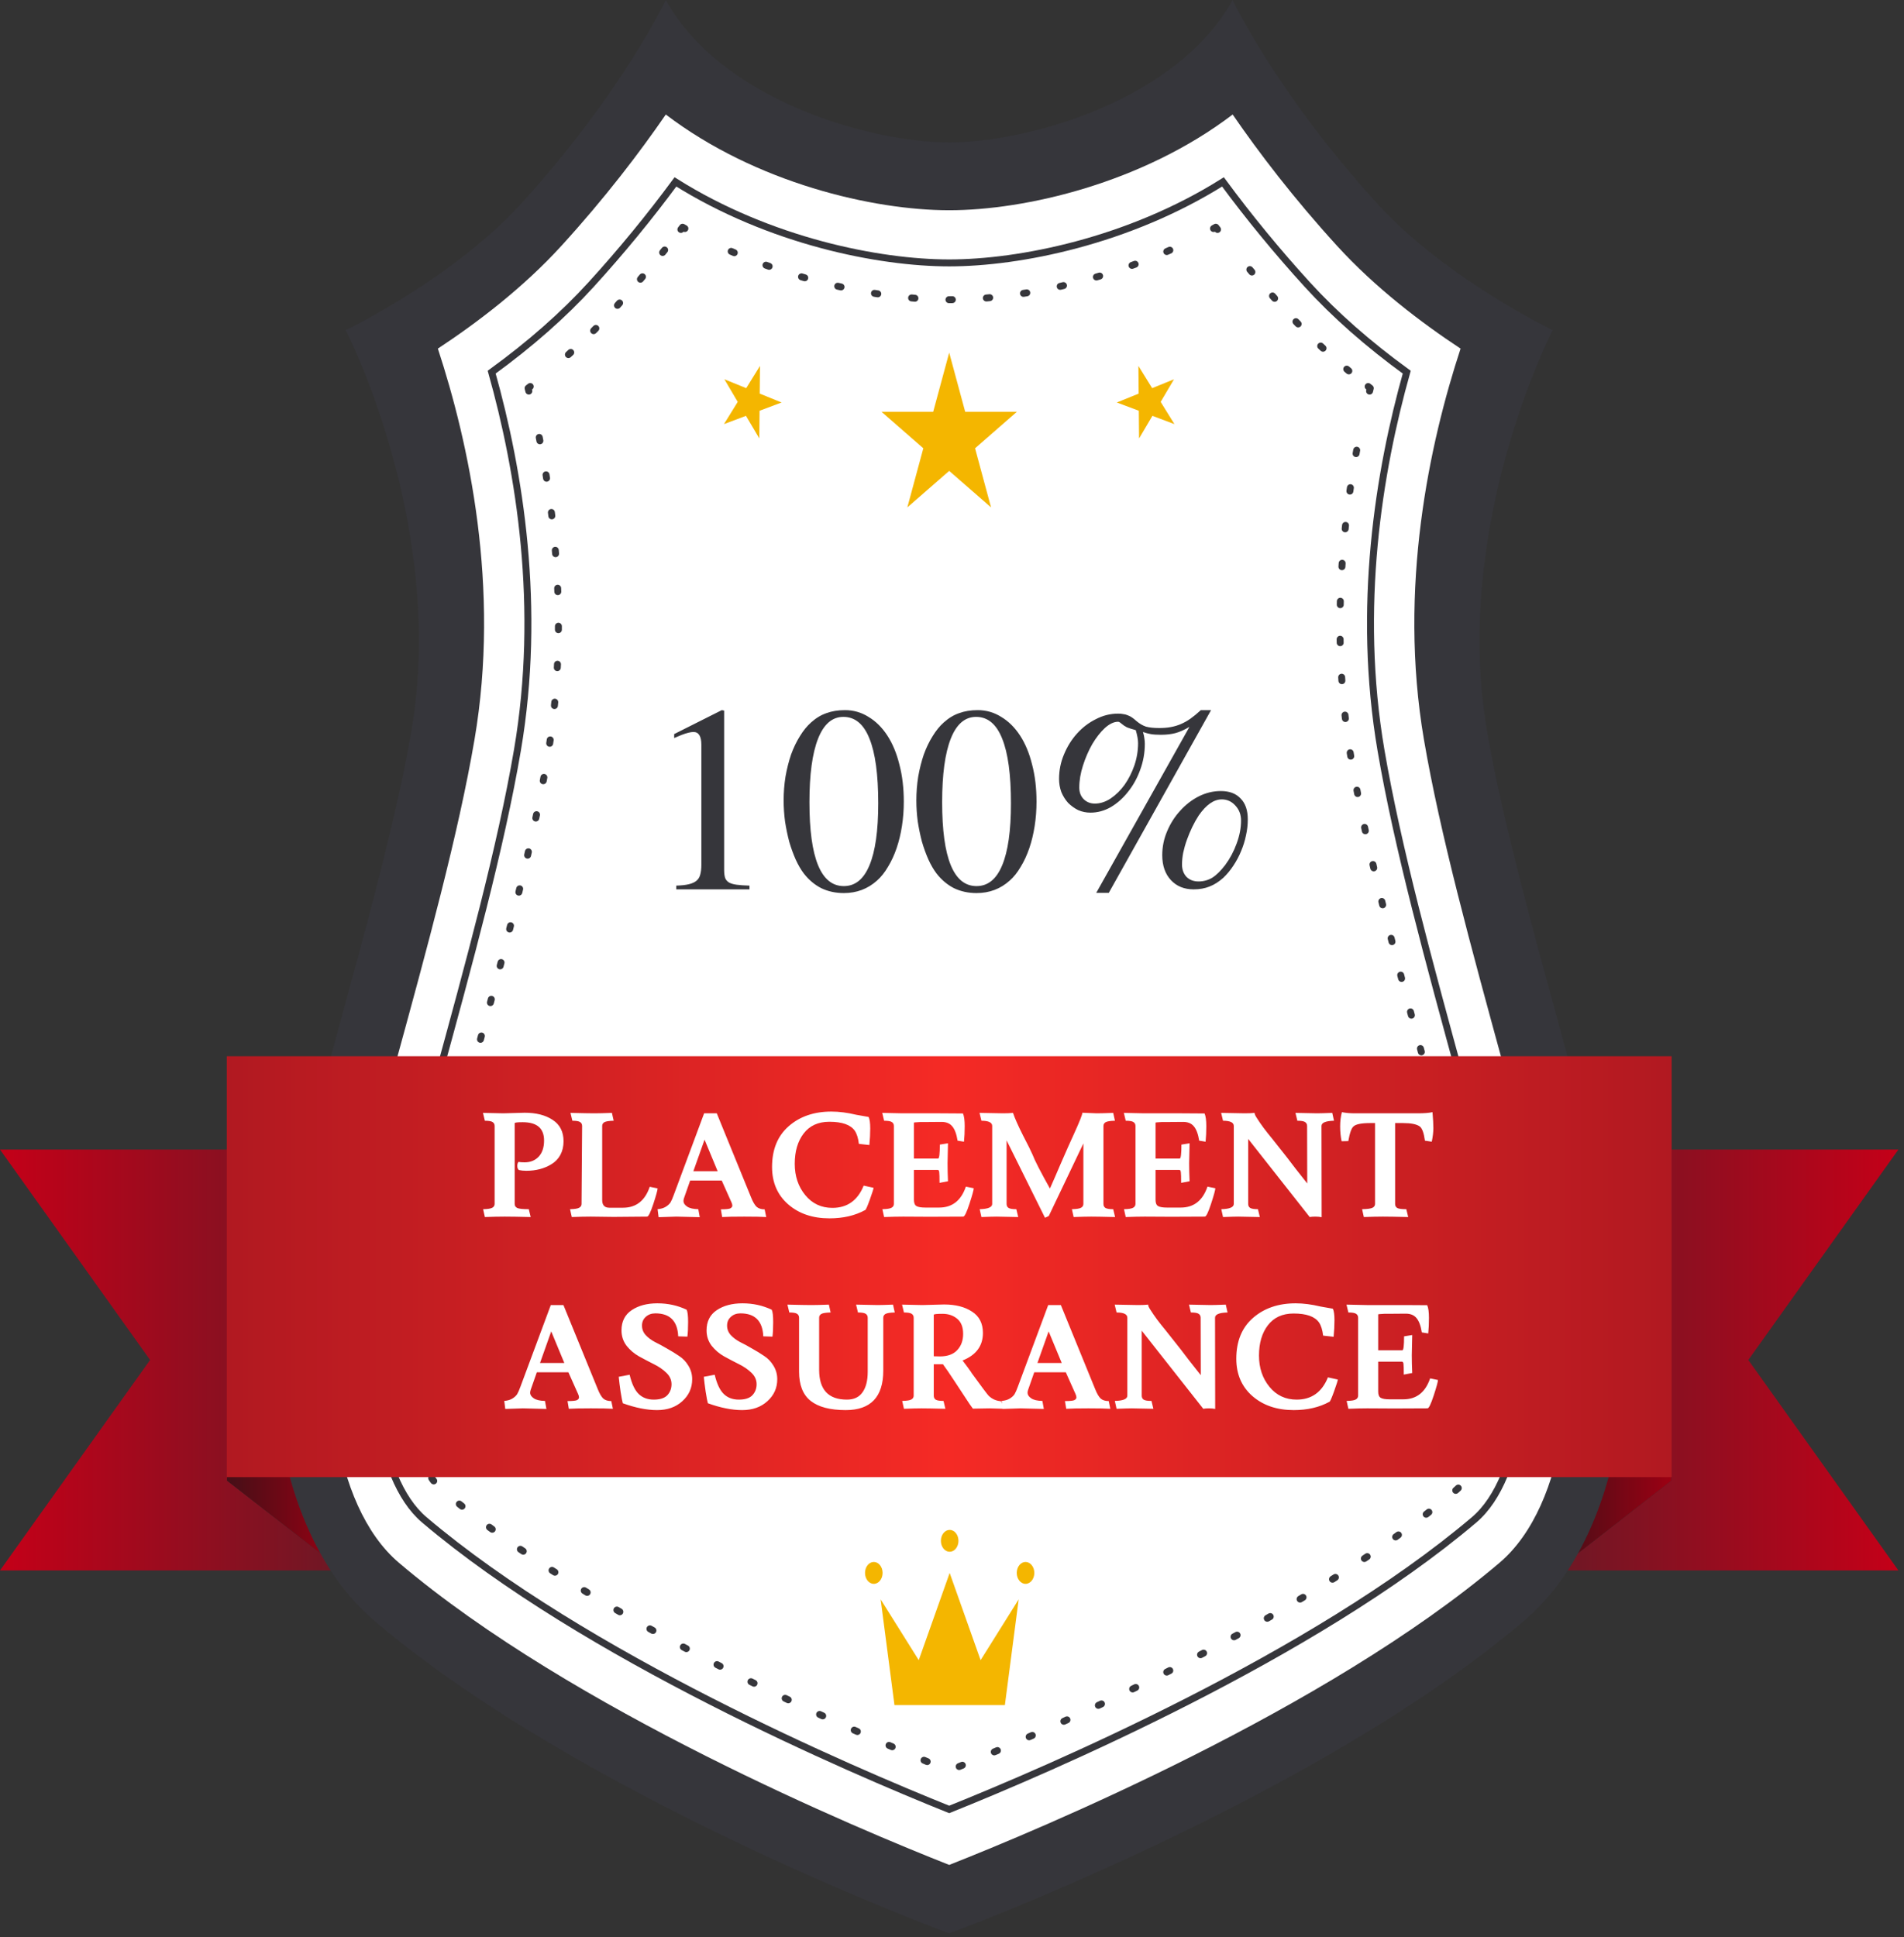 <svg width="288" height="293" viewBox="0 0 288 293" fill="none" xmlns="http://www.w3.org/2000/svg">
<rect x="0" y="0" width="288" height="293" fill="#333333" stroke="none"/>
<path d="M34.338 173.859H-0L22.702 205.684L-0 237.513H51.803L34.338 223.932V173.859Z" fill="url(#paint0_linear_855_773)"/>
<path d="M51.803 237.513V183.527H34.338V223.932L51.803 237.513Z" fill="url(#paint1_linear_855_773)"/>
<path d="M252.815 173.859H287.152L264.451 205.684L287.152 237.513H235.353L252.815 223.932V173.859Z" fill="url(#paint2_linear_855_773)"/>
<path d="M235.353 237.513V183.527H252.815V223.932L235.353 237.513Z" fill="url(#paint3_linear_855_773)"/>
<path d="M243.479 183.758C236.57 156.438 228.239 129.953 224.914 110.473C219.611 79.407 234.861 49.933 234.861 49.933C234.861 49.933 218.674 42.154 208.341 30.815C193.091 14.088 186.447 0 186.447 0C177.976 15.28 155.342 21.543 143.578 21.543C131.814 21.543 109.181 15.28 100.708 0C100.708 0 94.066 14.088 78.816 30.815C68.48 42.154 52.296 49.933 52.296 49.933C52.296 49.933 67.544 79.407 62.24 110.473C58.915 129.953 50.588 156.438 43.677 183.758C38.435 204.476 41.352 232.166 56.704 245.198C88.469 272.171 143.578 292.406 143.578 292.406C143.578 292.406 198.688 272.171 230.453 245.198C245.804 232.166 248.721 204.476 243.479 183.758Z" fill="#36363B"/>
<path d="M143.578 282.052C130.127 276.751 86.55 258.61 60.349 236.363C50.025 227.597 47.972 206.084 51.952 190.35C54.434 180.543 57.106 170.781 59.694 161.339C64.651 143.239 69.334 126.145 71.774 111.854C75.696 88.885 70.924 67.026 66.232 52.724C72.198 48.792 79.153 43.506 84.935 37.163C91.508 29.953 96.73 23.102 100.708 17.319C114.366 27.708 132.106 31.799 143.581 31.799C155.055 31.799 172.794 27.708 186.453 17.319C190.43 23.102 195.653 29.953 202.225 37.163C208.007 43.506 214.962 48.792 220.927 52.724C216.234 67.026 211.462 88.884 215.384 111.852C217.825 126.14 222.506 143.231 227.46 161.328C230.05 170.771 232.722 180.538 235.205 190.348C239.184 206.084 237.135 227.596 226.809 236.362C200.603 258.608 157.028 276.751 143.578 282.052Z" fill="white"/>
<path d="M143.577 273.661C128.807 267.735 88.466 250.481 64.176 229.857C56.646 223.464 55.057 205.466 58.294 192.666C60.767 182.896 63.422 173.201 65.99 163.827C71.011 145.497 75.751 128.192 78.267 113.453C81.955 91.86 78.604 71.334 74.372 56.283C80.204 52.046 85.245 47.607 89.404 43.045C93.938 38.069 98.215 32.866 102.166 27.512C116.443 36.48 132.963 39.763 143.577 39.763C154.192 39.763 170.712 36.48 184.987 27.512C188.94 32.868 193.218 38.075 197.752 43.047C201.91 47.609 206.951 52.048 212.783 56.285C208.551 71.336 205.2 91.863 208.887 113.455C211.403 128.191 216.143 145.49 221.159 163.806C223.736 173.219 226.4 182.937 228.858 192.662C232.1 205.466 230.507 223.464 222.982 229.855C198.687 250.483 158.348 267.735 143.577 273.661Z" stroke="#36363B" stroke-width="1.05" stroke-miterlimit="10"/>
<path d="M79.991 59.15C79.955 59.002 79.918 58.856 79.881 58.709C79.99 58.626 80.097 58.542 80.204 58.457" stroke="#36363B" stroke-width="1.05" stroke-linecap="round" stroke-linejoin="round"/>
<path d="M85.978 53.629C88.346 51.504 90.534 49.342 92.529 47.156C95.304 44.111 97.995 40.97 100.573 37.766" stroke="#36363B" stroke-width="1.05" stroke-linecap="round" stroke-linejoin="round" stroke-dasharray="0.48 4.78"/>
<path d="M102.991 34.7C103.078 34.589 103.165 34.478 103.25 34.365C103.366 34.43 103.484 34.495 103.6 34.561" stroke="#36363B" stroke-width="1.05" stroke-linecap="round" stroke-linejoin="round"/>
<path d="M110.601 38.019C122.708 43.311 134.976 45.328 143.577 45.328C153.018 45.328 166.877 42.898 180.089 36.375" stroke="#36363B" stroke-width="1.05" stroke-linecap="round" stroke-linejoin="round" stroke-dasharray="0.51 5.15"/>
<path d="M183.554 34.561C183.672 34.495 183.788 34.43 183.904 34.365C183.991 34.476 184.077 34.589 184.163 34.7" stroke="#36363B" stroke-width="1.05" stroke-linecap="round" stroke-linejoin="round"/>
<path d="M189.052 40.774C190.867 42.94 192.728 45.072 194.629 47.156C197.401 50.196 200.545 53.188 204.024 56.095" stroke="#36363B" stroke-width="1.05" stroke-linecap="round" stroke-linejoin="round" stroke-dasharray="0.48 4.78"/>
<path d="M206.95 58.459C207.057 58.542 207.166 58.627 207.273 58.711C207.237 58.858 207.2 59.004 207.163 59.152" stroke="#36363B" stroke-width="1.05" stroke-linecap="round" stroke-linejoin="round"/>
<path d="M205.214 68.091C202.738 81.269 201.446 97.566 204.349 114.574C206.921 129.631 211.699 147.077 216.759 165.547L216.847 165.87C219.386 175.142 222.012 184.729 224.426 194.281C227.428 206.142 225.465 220.933 220.308 225.313C197.446 244.726 160.089 261.095 143.578 267.792C127.068 261.095 89.713 244.726 66.849 225.315C61.692 220.936 59.727 206.147 62.727 194.287C65.195 184.535 67.836 174.894 70.391 165.57C75.453 147.091 80.232 129.639 82.806 114.576C86.049 95.585 84.059 77.478 81.032 63.609" stroke="#36363B" stroke-width="1.05" stroke-linecap="round" stroke-linejoin="round" stroke-dasharray="0.52 5.23"/>
<path d="M143.576 53.334L145.994 62.275H153.818L147.489 67.799L149.906 76.738L143.576 71.218L137.245 76.738L139.661 67.799L133.333 62.275H141.157L143.576 53.334Z" fill="#F4B600"/>
<path d="M172.196 55.341L174.277 58.703L177.58 57.362L175.564 60.782L177.643 64.143L174.315 62.894L172.298 66.308L172.258 62.122L168.931 60.872L172.235 59.531L172.196 55.341Z" fill="#F4B600"/>
<path d="M114.956 55.341L112.874 58.703L109.571 57.362L111.587 60.782L109.508 64.143L112.836 62.894L114.856 66.308L114.893 62.122L118.221 60.872L114.915 59.531L114.956 55.341Z" fill="#F4B600"/>
<path d="M109.534 107.472V131.554C109.534 132.046 109.581 132.444 109.674 132.749C109.768 133.03 109.956 133.265 110.237 133.452C110.518 133.616 110.905 133.733 111.397 133.804C111.913 133.874 112.569 133.921 113.366 133.944V134.507H102.292V133.944C103.065 133.921 103.698 133.851 104.19 133.733C104.682 133.616 105.069 133.44 105.35 133.206C105.631 132.972 105.819 132.667 105.913 132.292C106.03 131.894 106.088 131.39 106.088 130.78V112.64C106.088 111.351 105.69 110.706 104.893 110.706C104.471 110.706 103.862 110.858 103.065 111.163L101.975 111.62V111.022L109.182 107.401L109.534 107.472ZM127.815 107.401C129.104 107.401 130.288 107.741 131.366 108.421C132.467 109.077 133.417 110.015 134.213 111.233C135.01 112.452 135.62 113.917 136.042 115.628C136.487 117.315 136.709 119.19 136.709 121.253C136.709 122.519 136.616 123.749 136.428 124.944C136.241 126.14 135.971 127.253 135.62 128.284C135.268 129.315 134.834 130.253 134.319 131.097C133.827 131.94 133.276 132.632 132.667 133.171C131.26 134.437 129.584 135.069 127.639 135.069C126.397 135.069 125.26 134.823 124.229 134.331C123.221 133.815 122.342 133.077 121.592 132.116C121.147 131.53 120.737 130.827 120.362 130.007C119.987 129.163 119.659 128.261 119.377 127.3C119.12 126.315 118.909 125.296 118.745 124.241C118.604 123.163 118.534 122.097 118.534 121.042C118.534 119.823 118.627 118.628 118.815 117.456C119.026 116.261 119.307 115.147 119.659 114.116C120.034 113.085 120.479 112.159 120.995 111.339C121.51 110.495 122.073 109.804 122.682 109.265C123.409 108.608 124.182 108.14 125.002 107.858C125.823 107.554 126.76 107.401 127.815 107.401ZM127.569 108.421C125.881 108.421 124.604 109.522 123.737 111.726C122.87 113.929 122.436 117.128 122.436 121.323C122.436 129.784 124.17 134.015 127.639 134.015C129.35 134.015 130.639 132.972 131.506 130.886C132.397 128.776 132.842 125.647 132.842 121.499C132.842 117.14 132.397 113.87 131.506 111.69C130.639 109.511 129.327 108.421 127.569 108.421ZM147.889 107.401C149.178 107.401 150.362 107.741 151.44 108.421C152.542 109.077 153.491 110.015 154.288 111.233C155.084 112.452 155.694 113.917 156.116 115.628C156.561 117.315 156.784 119.19 156.784 121.253C156.784 122.519 156.69 123.749 156.502 124.944C156.315 126.14 156.045 127.253 155.694 128.284C155.342 129.315 154.909 130.253 154.393 131.097C153.901 131.94 153.35 132.632 152.741 133.171C151.334 134.437 149.659 135.069 147.713 135.069C146.471 135.069 145.334 134.823 144.303 134.331C143.295 133.815 142.417 133.077 141.667 132.116C141.221 131.53 140.811 130.827 140.436 130.007C140.061 129.163 139.733 128.261 139.452 127.3C139.194 126.315 138.983 125.296 138.819 124.241C138.678 123.163 138.608 122.097 138.608 121.042C138.608 119.823 138.702 118.628 138.889 117.456C139.1 116.261 139.381 115.147 139.733 114.116C140.108 113.085 140.553 112.159 141.069 111.339C141.584 110.495 142.147 109.804 142.756 109.265C143.483 108.608 144.256 108.14 145.077 107.858C145.897 107.554 146.834 107.401 147.889 107.401ZM147.643 108.421C145.956 108.421 144.678 109.522 143.811 111.726C142.944 113.929 142.51 117.128 142.51 121.323C142.51 129.784 144.245 134.015 147.713 134.015C149.424 134.015 150.713 132.972 151.581 130.886C152.471 128.776 152.917 125.647 152.917 121.499C152.917 117.14 152.471 113.87 151.581 111.69C150.713 109.511 149.401 108.421 147.643 108.421ZM184.663 119.636C185.952 119.636 186.948 120.011 187.651 120.761C188.377 121.487 188.741 122.542 188.741 123.925C188.741 124.745 188.647 125.565 188.459 126.386C188.295 127.183 188.049 127.968 187.721 128.741C187.417 129.491 187.03 130.218 186.561 130.921C186.116 131.601 185.612 132.21 185.049 132.749C184.37 133.358 183.667 133.804 182.94 134.085C182.237 134.366 181.44 134.507 180.549 134.507C179.12 134.507 177.971 134.038 177.104 133.101C176.237 132.163 175.803 130.909 175.803 129.339C175.803 128.073 176.049 126.866 176.542 125.718C177.034 124.546 177.69 123.515 178.51 122.624C179.331 121.71 180.268 120.983 181.323 120.444C182.401 119.905 183.514 119.636 184.663 119.636ZM184.803 120.901C183.608 120.901 182.448 121.71 181.323 123.327C180.971 123.866 180.643 124.452 180.338 125.085C180.034 125.718 179.764 126.362 179.53 127.019C179.295 127.675 179.108 128.331 178.967 128.987C178.85 129.62 178.792 130.206 178.792 130.745C178.792 131.495 179.014 132.116 179.459 132.608C179.928 133.077 180.538 133.312 181.288 133.312C182.038 133.312 182.729 133.124 183.362 132.749C183.995 132.351 184.651 131.706 185.331 130.815C186.057 129.831 186.631 128.753 187.053 127.581C187.499 126.386 187.721 125.226 187.721 124.101C187.721 123.21 187.44 122.46 186.877 121.851C186.315 121.218 185.624 120.901 184.803 120.901ZM167.717 135.034H165.819L179.917 109.933C179.12 110.401 178.405 110.718 177.772 110.882C177.139 111.046 176.413 111.128 175.592 111.128C174.959 111.128 174.444 111.093 174.045 111.022C173.67 110.952 173.284 110.847 172.885 110.706C173.002 111.081 173.073 111.397 173.096 111.655C173.143 111.913 173.167 112.194 173.167 112.499C173.167 113.858 172.932 115.171 172.463 116.437C172.018 117.679 171.409 118.78 170.635 119.741C169.885 120.702 169.018 121.476 168.034 122.062C167.049 122.624 166.018 122.905 164.94 122.905C164.284 122.905 163.663 122.776 163.077 122.519C162.514 122.237 162.01 121.874 161.565 121.429C161.143 120.96 160.803 120.421 160.545 119.812C160.311 119.179 160.194 118.511 160.194 117.808C160.194 116.519 160.44 115.288 160.932 114.116C161.424 112.921 162.081 111.866 162.901 110.952C163.721 110.038 164.67 109.312 165.749 108.772C166.827 108.21 167.952 107.929 169.124 107.929C169.428 107.929 169.686 107.952 169.897 107.999C170.131 108.022 170.354 108.081 170.565 108.175C170.776 108.245 170.987 108.351 171.198 108.491C171.409 108.632 171.643 108.819 171.901 109.054C172.37 109.452 172.85 109.733 173.342 109.897C173.858 110.038 174.526 110.108 175.346 110.108C175.979 110.108 176.553 110.062 177.069 109.968C177.608 109.874 178.124 109.722 178.616 109.511C179.108 109.3 179.588 109.03 180.057 108.702C180.549 108.351 181.077 107.917 181.639 107.401H183.186L167.717 135.034ZM171.795 110.425C171.186 110.261 170.741 110.12 170.459 110.003C170.178 109.862 169.885 109.663 169.581 109.405C169.393 109.241 169.241 109.159 169.124 109.159C168.491 109.159 167.823 109.476 167.12 110.108C166.44 110.741 165.807 111.55 165.221 112.534C164.659 113.519 164.19 114.597 163.815 115.769C163.44 116.94 163.252 118.054 163.252 119.108C163.252 119.835 163.475 120.421 163.92 120.866C164.366 121.312 164.928 121.534 165.608 121.534C166.428 121.534 167.225 121.276 167.999 120.761C168.795 120.222 169.499 119.53 170.108 118.687C170.717 117.819 171.209 116.847 171.584 115.769C171.959 114.667 172.147 113.542 172.147 112.394C172.147 111.878 172.03 111.222 171.795 110.425Z" fill="#36363B"/>
<path d="M252.851 159.743H34.303V223.404H252.851V159.743Z" fill="url(#paint4_linear_855_773)"/>
<path d="M79.37 168.292C81.1 168.292 82.508 168.651 83.594 169.37C84.694 170.089 85.243 171.167 85.243 172.604C85.243 173.381 85.082 174.071 84.76 174.672C84.437 175.259 83.997 175.721 83.439 176.058C82.354 176.733 81.078 177.07 79.612 177.07C79.201 177.07 78.827 177.033 78.49 176.96C78.328 176.828 78.248 176.623 78.248 176.344C78.248 176.065 78.306 175.86 78.424 175.728C78.658 175.772 78.966 175.794 79.347 175.794C80.228 175.794 80.939 175.508 81.481 174.936C82.024 174.349 82.296 173.535 82.296 172.494C82.296 170.646 81.218 169.722 79.061 169.722C78.255 169.722 77.852 169.773 77.852 169.876V182.086C77.852 182.365 77.984 182.57 78.248 182.702C78.526 182.819 79.106 182.878 79.986 182.878L80.272 184.066C78.511 184.022 77.199 184 76.334 184C75.468 184 74.471 184.022 73.341 184.066L73.078 182.878C73.781 182.863 74.243 182.79 74.463 182.658C74.698 182.526 74.816 182.335 74.816 182.086V170.294C74.816 170.03 74.713 169.832 74.507 169.7C74.317 169.568 73.928 169.502 73.341 169.502L73.055 168.314C74.992 168.358 76.018 168.38 76.135 168.38C77.998 168.321 79.076 168.292 79.37 168.292ZM92.803 184.044L89.349 184C88.557 184 87.604 184.022 86.489 184.066L86.225 182.878C86.929 182.863 87.391 182.79 87.611 182.658C87.846 182.526 87.963 182.335 87.963 182.086L88.051 170.294C88.051 170.03 87.949 169.832 87.743 169.7C87.553 169.568 87.164 169.502 86.577 169.502L86.291 168.314C88.051 168.358 89.254 168.38 89.899 168.38C90.559 168.38 91.447 168.358 92.561 168.314L92.825 169.502C92.121 169.517 91.652 169.59 91.417 169.722C91.197 169.854 91.087 170.045 91.087 170.294V181.492C91.087 182.269 91.447 182.658 92.165 182.658H94.233C96.213 182.658 97.563 181.602 98.281 179.49L99.469 179.732C99.469 179.981 99.257 180.759 98.831 182.064C98.406 183.355 98.091 184 97.885 184L92.803 184.044ZM102.304 184L99.62 184.088L99.466 182.878C99.979 182.834 100.397 182.709 100.72 182.504C101.042 182.299 101.277 182.079 101.424 181.844C101.57 181.595 101.732 181.228 101.908 180.744L106.506 168.38H108.42L113.612 181.096C113.876 181.756 114.147 182.225 114.426 182.504C114.719 182.768 115.13 182.9 115.658 182.9L115.9 184.066C115.225 184.022 114.118 184 112.578 184C111.038 184 109.923 184.022 109.234 184.066L109.036 182.9C109.813 182.9 110.297 182.849 110.488 182.746C110.678 182.629 110.774 182.497 110.774 182.35C110.774 182.203 110.73 182.035 110.642 181.844L109.168 178.544H104.394L103.47 181.184C103.411 181.345 103.382 181.499 103.382 181.646C103.382 181.954 103.565 182.233 103.932 182.482C104.298 182.731 104.863 182.863 105.626 182.878L105.846 184.088L102.304 184ZM106.572 172.362L104.878 177.136H108.552L106.572 172.362ZM125.449 169.656C123.763 169.656 122.465 170.25 121.555 171.438C120.661 172.611 120.213 174.137 120.213 176.014C120.213 177.877 120.741 179.453 121.797 180.744C122.853 182.035 124.225 182.68 125.911 182.68C128.155 182.68 129.732 181.558 130.641 179.314L132.137 179.644C132.137 179.776 131.947 180.377 131.565 181.448C131.184 182.504 130.949 183.025 130.861 183.01C129.336 183.846 127.539 184.264 125.471 184.264C122.919 184.264 120.829 183.553 119.201 182.13C117.588 180.707 116.781 178.83 116.781 176.498C116.781 173.858 117.617 171.805 119.289 170.338C120.976 168.857 123.132 168.116 125.757 168.116C126.916 168.116 128.17 168.277 129.519 168.6C130.209 168.732 130.832 168.842 131.389 168.93C131.551 169.267 131.631 169.847 131.631 170.668C131.631 171.489 131.587 172.325 131.499 173.176L129.915 173C129.813 172.135 129.607 171.475 129.299 171.02C128.669 170.111 127.385 169.656 125.449 169.656ZM142.424 169.678L139.674 169.7H139.146C138.545 169.729 138.244 169.759 138.244 169.788V175.222H141.896C142.072 175.222 142.16 174.518 142.16 173.11L143.392 172.912L143.326 175.948C143.326 176.784 143.348 177.686 143.392 178.654L142.116 178.896C142.116 178.06 142.101 177.525 142.072 177.29C142.043 177.055 141.969 176.938 141.852 176.938H138.244V181.47C138.244 181.954 138.376 182.269 138.64 182.416C138.904 182.563 139.351 182.636 139.982 182.636H142.05C144.03 182.636 145.379 181.58 146.098 179.468L147.286 179.71C147.286 179.959 147.073 180.737 146.648 182.042C146.223 183.347 145.907 184 145.702 184L140.62 184.022C140.62 184.022 139.278 184.015 136.594 184C135.817 184 134.863 184.022 133.734 184.066L133.47 182.878C134.174 182.863 134.636 182.79 134.856 182.658C135.091 182.526 135.208 182.335 135.208 182.086V170.294C135.208 170.03 135.105 169.832 134.9 169.7C134.709 169.568 134.321 169.502 133.734 169.502L133.448 168.314C135.208 168.358 136.235 168.38 136.528 168.38H142.226L145.658 168.402C145.834 168.798 145.922 169.436 145.922 170.316C145.922 171.196 145.885 171.981 145.812 172.67L144.844 172.516C144.683 171.504 144.411 170.778 144.03 170.338C143.663 169.898 143.128 169.678 142.424 169.678ZM163.719 168.292L165.897 168.38C166.44 168.38 167.268 168.358 168.383 168.314L168.647 169.502C167.943 169.517 167.474 169.59 167.239 169.722C167.019 169.854 166.909 170.045 166.909 170.294V182.086C166.909 182.35 167.004 182.548 167.195 182.68C167.4 182.812 167.796 182.878 168.383 182.878L168.669 184.066C166.909 184.022 165.706 184 165.061 184C164.416 184 163.528 184.022 162.399 184.066L162.135 182.878C162.839 182.863 163.301 182.79 163.521 182.658C163.756 182.526 163.873 182.335 163.873 182.086V172.934C163.448 173.829 162.626 175.552 161.409 178.104C160.192 180.641 159.268 182.577 158.637 183.912L158.065 184.176L152.257 172.472V182.086C152.257 182.35 152.352 182.548 152.543 182.68C152.748 182.812 153.144 182.878 153.731 182.878L154.017 184.066C152.257 184.022 151.172 184 150.761 184C150.35 184 149.58 184.022 148.451 184.066L148.187 182.878C149.448 182.849 150.079 182.585 150.079 182.086V170.294C150.079 169.766 149.536 169.502 148.451 169.502L148.165 168.314C149.925 168.358 151.113 168.38 151.729 168.38C152.345 168.38 152.844 168.358 153.225 168.314C153.504 169.135 154.01 170.272 154.743 171.724C155.491 173.161 155.968 174.122 156.173 174.606C156.51 175.501 157.39 177.217 158.813 179.754C159.4 178.434 159.913 177.253 160.353 176.212C160.808 175.156 161.196 174.269 161.519 173.55C161.856 172.831 162.172 172.135 162.465 171.46C163.301 169.627 163.719 168.571 163.719 168.292ZM178.969 169.678L176.219 169.7H175.691C175.09 169.729 174.789 169.759 174.789 169.788V175.222H178.441C178.617 175.222 178.705 174.518 178.705 173.11L179.937 172.912L179.871 175.948C179.871 176.784 179.893 177.686 179.937 178.654L178.661 178.896C178.661 178.06 178.646 177.525 178.617 177.29C178.588 177.055 178.514 176.938 178.397 176.938H174.789V181.47C174.789 181.954 174.921 182.269 175.185 182.416C175.449 182.563 175.896 182.636 176.527 182.636H178.595C180.575 182.636 181.924 181.58 182.643 179.468L183.831 179.71C183.831 179.959 183.618 180.737 183.193 182.042C182.768 183.347 182.452 184 182.247 184L177.165 184.022C177.165 184.022 175.823 184.015 173.139 184C172.362 184 171.408 184.022 170.279 184.066L170.015 182.878C170.719 182.863 171.181 182.79 171.401 182.658C171.636 182.526 171.753 182.335 171.753 182.086V170.294C171.753 170.03 171.65 169.832 171.445 169.7C171.254 169.568 170.866 169.502 170.279 169.502L169.993 168.314C171.753 168.358 172.78 168.38 173.073 168.38H178.771L182.203 168.402C182.379 168.798 182.467 169.436 182.467 170.316C182.467 171.196 182.43 171.981 182.357 172.67L181.389 172.516C181.228 171.504 180.956 170.778 180.575 170.338C180.208 169.898 179.673 169.678 178.969 169.678ZM199.912 184.088C199.618 184.029 199.296 184 198.944 184C198.606 184 198.328 184.022 198.108 184.066L188.802 172.252V182.086C188.802 182.35 188.897 182.548 189.088 182.68C189.293 182.812 189.689 182.878 190.276 182.878L190.562 184.066C188.802 184.022 187.716 184 187.306 184C186.895 184 186.125 184.022 184.996 184.066L184.732 182.878C185.993 182.849 186.624 182.585 186.624 182.086V170.294C186.624 169.766 186.081 169.502 184.996 169.502L184.71 168.314C186.47 168.358 187.658 168.38 188.274 168.38C188.89 168.38 189.388 168.358 189.77 168.314C189.77 168.49 189.872 168.732 190.078 169.04C190.283 169.333 190.452 169.59 190.584 169.81C190.73 170.015 190.914 170.272 191.134 170.58C191.368 170.873 191.566 171.13 191.728 171.35C191.904 171.57 192.124 171.841 192.388 172.164C193.356 173.381 193.942 174.122 194.148 174.386C194.368 174.65 194.962 175.42 195.93 176.696C196.912 177.957 197.514 178.72 197.734 178.984L197.712 170.294C197.712 170.03 197.609 169.832 197.404 169.7C197.213 169.568 196.824 169.502 196.238 169.502L195.952 168.314C197.712 168.358 198.797 168.38 199.208 168.38C199.633 168.38 200.403 168.358 201.518 168.314L201.782 169.502C200.52 169.531 199.89 169.795 199.89 170.294L199.912 184.088ZM212.236 169.854H211.026V182.086C211.026 182.365 211.136 182.57 211.356 182.702C211.576 182.819 212.03 182.878 212.72 182.878L213.006 184.066C211.246 184.022 209.97 184 209.178 184C208.386 184 207.425 184.022 206.296 184.066L206.032 182.878C206.838 182.863 207.366 182.79 207.616 182.658C207.865 182.526 207.99 182.335 207.99 182.086V169.854H207.264C205.929 169.854 205.086 170.023 204.734 170.36C204.426 170.609 204.162 171.35 203.942 172.582L202.93 172.604C202.783 171.885 202.71 171.137 202.71 170.36C202.71 169.583 202.798 168.864 202.974 168.204C203.546 168.321 204.191 168.38 204.91 168.38H214.458C215.44 168.38 216.181 168.321 216.68 168.204C216.768 169.216 216.812 170.023 216.812 170.624C216.812 171.211 216.731 171.893 216.57 172.67L215.536 172.516C215.374 171.343 215.11 170.624 214.744 170.36C214.274 170.023 213.438 169.854 212.236 169.854ZM79.111 213L76.427 213.088L76.273 211.878C76.787 211.834 77.205 211.709 77.527 211.504C77.85 211.299 78.085 211.079 78.231 210.844C78.378 210.595 78.539 210.228 78.715 209.744L83.313 197.38H85.227L90.419 210.096C90.683 210.756 90.955 211.225 91.233 211.504C91.527 211.768 91.937 211.9 92.465 211.9L92.707 213.066C92.033 213.022 90.925 213 89.385 213C87.845 213 86.731 213.022 86.041 213.066L85.843 211.9C86.621 211.9 87.105 211.849 87.295 211.746C87.486 211.629 87.581 211.497 87.581 211.35C87.581 211.203 87.537 211.035 87.449 210.844L85.975 207.544H81.201L80.277 210.184C80.219 210.345 80.189 210.499 80.189 210.646C80.189 210.954 80.373 211.233 80.739 211.482C81.106 211.731 81.671 211.863 82.433 211.878L82.653 213.088L79.111 213ZM83.379 201.362L81.685 206.136H85.359L83.379 201.362ZM95.239 207.918C95.562 209.282 96.016 210.25 96.603 210.822C97.19 211.394 97.952 211.68 98.891 211.68C99.83 211.68 100.512 211.46 100.937 211.02C101.362 210.565 101.575 210.008 101.575 209.348C101.575 208.688 101.311 208.109 100.783 207.61C100.27 207.111 99.639 206.679 98.891 206.312C98.158 205.945 97.417 205.557 96.669 205.146C95.936 204.735 95.305 204.2 94.777 203.54C94.264 202.865 94.007 202.088 94.007 201.208C94.007 199.859 94.52 198.839 95.547 198.15C96.574 197.461 97.872 197.116 99.441 197.116C101.025 197.116 102.499 197.439 103.863 198.084C104.01 198.377 104.083 199.001 104.083 199.954C104.083 200.893 104.046 201.626 103.973 202.154L102.587 202.11C102.484 199.793 101.333 198.634 99.133 198.634C98.546 198.634 98.062 198.81 97.681 199.162C97.3 199.499 97.109 199.939 97.109 200.482C97.109 201.025 97.292 201.501 97.659 201.912C98.04 202.323 98.51 202.675 99.067 202.968C99.639 203.247 100.248 203.577 100.893 203.958C101.553 204.325 102.162 204.699 102.719 205.08C103.291 205.447 103.76 205.938 104.127 206.554C104.508 207.17 104.699 207.852 104.699 208.6C104.699 209.92 104.2 211.027 103.203 211.922C102.22 212.817 100.952 213.264 99.397 213.264C97.842 213.264 96.112 212.919 94.205 212.23C94.132 211.995 94.022 211.423 93.875 210.514C93.743 209.605 93.648 208.842 93.589 208.226L95.239 207.918ZM108.108 207.918C108.431 209.282 108.885 210.25 109.472 210.822C110.059 211.394 110.821 211.68 111.76 211.68C112.699 211.68 113.381 211.46 113.806 211.02C114.231 210.565 114.444 210.008 114.444 209.348C114.444 208.688 114.18 208.109 113.652 207.61C113.139 207.111 112.508 206.679 111.76 206.312C111.027 205.945 110.286 205.557 109.538 205.146C108.805 204.735 108.174 204.2 107.646 203.54C107.133 202.865 106.876 202.088 106.876 201.208C106.876 199.859 107.389 198.839 108.416 198.15C109.443 197.461 110.741 197.116 112.31 197.116C113.894 197.116 115.368 197.439 116.732 198.084C116.879 198.377 116.952 199.001 116.952 199.954C116.952 200.893 116.915 201.626 116.842 202.154L115.456 202.11C115.353 199.793 114.202 198.634 112.002 198.634C111.415 198.634 110.931 198.81 110.55 199.162C110.169 199.499 109.978 199.939 109.978 200.482C109.978 201.025 110.161 201.501 110.528 201.912C110.909 202.323 111.379 202.675 111.936 202.968C112.508 203.247 113.117 203.577 113.762 203.958C114.422 204.325 115.031 204.699 115.588 205.08C116.16 205.447 116.629 205.938 116.996 206.554C117.377 207.17 117.568 207.852 117.568 208.6C117.568 209.92 117.069 211.027 116.072 211.922C115.089 212.817 113.821 213.264 112.266 213.264C110.711 213.264 108.981 212.919 107.074 212.23C107.001 211.995 106.891 211.423 106.744 210.514C106.612 209.605 106.517 208.842 106.458 208.226L108.108 207.918ZM127.929 213.264C125.568 213.264 123.801 212.802 122.627 211.878C121.454 210.954 120.867 209.473 120.867 207.434V199.294C120.867 199.03 120.765 198.832 120.559 198.7C120.369 198.568 119.98 198.502 119.393 198.502L119.107 197.314C120.867 197.358 122.07 197.38 122.715 197.38C123.375 197.38 124.263 197.358 125.377 197.314L125.641 198.502C124.937 198.517 124.468 198.59 124.233 198.722C124.013 198.854 123.903 199.045 123.903 199.294V207.17C123.903 210.177 125.304 211.68 128.105 211.68C129.161 211.68 129.946 211.313 130.459 210.58C130.987 209.847 131.251 208.813 131.251 207.478V199.294C131.251 199.03 131.149 198.832 130.943 198.7C130.753 198.568 130.364 198.502 129.777 198.502L129.491 197.314C131.251 197.358 132.344 197.38 132.769 197.38C133.195 197.38 133.965 197.358 135.079 197.314L135.343 198.502C134.639 198.517 134.17 198.59 133.935 198.722C133.715 198.854 133.605 199.045 133.605 199.294V207.28C133.605 211.269 131.713 213.264 127.929 213.264ZM151.845 213.066L149.667 213C149.198 213 148.362 213.015 147.159 213.044C147.027 212.868 146.858 212.633 146.653 212.34C146.462 212.032 146.22 211.665 145.927 211.24C145.648 210.8 145.128 210.008 144.365 208.864C143.617 207.72 143.045 206.884 142.649 206.356C142.649 206.341 142.656 206.334 142.671 206.334H141.241V211.086C141.241 211.35 141.336 211.548 141.527 211.68C141.732 211.812 142.128 211.878 142.715 211.878L143.001 213.066C141.241 213.022 140.038 213 139.393 213C138.748 213 137.86 213.022 136.731 213.066L136.467 211.878C137.171 211.863 137.633 211.79 137.853 211.658C138.088 211.526 138.205 211.335 138.205 211.086V199.294C138.205 199.03 138.102 198.832 137.897 198.7C137.706 198.568 137.318 198.502 136.731 198.502L136.445 197.314C138.205 197.358 139.232 197.38 139.525 197.38L142.803 197.292C144.534 197.292 145.942 197.651 147.027 198.37C148.127 199.074 148.677 200.152 148.677 201.604C148.677 203.555 147.65 204.941 145.597 205.762C146.213 206.569 146.66 207.177 146.939 207.588H146.917C148.53 209.803 149.41 210.976 149.557 211.108C150.085 211.607 150.708 211.878 151.427 211.922L151.845 213.066ZM141.241 198.854V205.124C141.49 205.139 141.798 205.146 142.165 205.146C143.324 205.146 144.196 204.831 144.783 204.2C145.384 203.569 145.685 202.748 145.685 201.736C145.685 200.709 145.384 199.947 144.783 199.448C144.182 198.949 143.441 198.7 142.561 198.7C141.681 198.7 141.241 198.751 141.241 198.854ZM154.35 213L151.666 213.088L151.512 211.878C152.025 211.834 152.443 211.709 152.766 211.504C153.088 211.299 153.323 211.079 153.47 210.844C153.616 210.595 153.778 210.228 153.954 209.744L158.552 197.38H160.466L165.658 210.096C165.922 210.756 166.193 211.225 166.472 211.504C166.765 211.768 167.176 211.9 167.704 211.9L167.946 213.066C167.271 213.022 166.164 213 164.624 213C163.084 213 161.969 213.022 161.28 213.066L161.082 211.9C161.859 211.9 162.343 211.849 162.534 211.746C162.724 211.629 162.82 211.497 162.82 211.35C162.82 211.203 162.776 211.035 162.688 210.844L161.214 207.544H156.44L155.516 210.184C155.457 210.345 155.428 210.499 155.428 210.646C155.428 210.954 155.611 211.233 155.978 211.482C156.344 211.731 156.909 211.863 157.672 211.878L157.892 213.088L154.35 213ZM158.618 201.362L156.924 206.136H160.598L158.618 201.362ZM183.809 213.088C183.516 213.029 183.193 213 182.841 213C182.504 213 182.225 213.022 182.005 213.066L172.699 201.252V211.086C172.699 211.35 172.795 211.548 172.985 211.68C173.191 211.812 173.587 211.878 174.173 211.878L174.459 213.066C172.699 213.022 171.614 213 171.203 213C170.793 213 170.023 213.022 168.893 213.066L168.629 211.878C169.891 211.849 170.521 211.585 170.521 211.086V199.294C170.521 198.766 169.979 198.502 168.893 198.502L168.607 197.314C170.367 197.358 171.555 197.38 172.171 197.38C172.787 197.38 173.286 197.358 173.667 197.314C173.667 197.49 173.77 197.732 173.975 198.04C174.181 198.333 174.349 198.59 174.481 198.81C174.628 199.015 174.811 199.272 175.031 199.58C175.266 199.873 175.464 200.13 175.625 200.35C175.801 200.57 176.021 200.841 176.285 201.164C177.253 202.381 177.84 203.122 178.045 203.386C178.265 203.65 178.859 204.42 179.827 205.696C180.81 206.957 181.411 207.72 181.631 207.984L181.609 199.294C181.609 199.03 181.507 198.832 181.301 198.7C181.111 198.568 180.722 198.502 180.135 198.502L179.849 197.314C181.609 197.358 182.695 197.38 183.105 197.38C183.531 197.38 184.301 197.358 185.415 197.314L185.679 198.502C184.418 198.531 183.787 198.795 183.787 199.294L183.809 213.088ZM195.671 198.656C193.984 198.656 192.686 199.25 191.777 200.438C190.882 201.611 190.435 203.137 190.435 205.014C190.435 206.877 190.963 208.453 192.019 209.744C193.075 211.035 194.446 211.68 196.133 211.68C198.377 211.68 199.954 210.558 200.863 208.314L202.359 208.644C202.359 208.776 202.168 209.377 201.787 210.448C201.406 211.504 201.171 212.025 201.083 212.01C199.558 212.846 197.761 213.264 195.693 213.264C193.141 213.264 191.051 212.553 189.423 211.13C187.81 209.707 187.003 207.83 187.003 205.498C187.003 202.858 187.839 200.805 189.511 199.338C191.198 197.857 193.354 197.116 195.979 197.116C197.138 197.116 198.392 197.277 199.741 197.6C200.43 197.732 201.054 197.842 201.611 197.93C201.772 198.267 201.853 198.847 201.853 199.668C201.853 200.489 201.809 201.325 201.721 202.176L200.137 202C200.034 201.135 199.829 200.475 199.521 200.02C198.89 199.111 197.607 198.656 195.671 198.656ZM212.646 198.678L209.896 198.7H209.368C208.766 198.729 208.466 198.759 208.466 198.788V204.222H212.118C212.294 204.222 212.382 203.518 212.382 202.11L213.614 201.912L213.548 204.948C213.548 205.784 213.57 206.686 213.614 207.654L212.338 207.896C212.338 207.06 212.323 206.525 212.294 206.29C212.264 206.055 212.191 205.938 212.074 205.938H208.466V210.47C208.466 210.954 208.598 211.269 208.862 211.416C209.126 211.563 209.573 211.636 210.204 211.636H212.272C214.252 211.636 215.601 210.58 216.32 208.468L217.508 208.71C217.508 208.959 217.295 209.737 216.87 211.042C216.444 212.347 216.129 213 215.924 213L210.842 213.022C210.842 213.022 209.5 213.015 206.816 213C206.038 213 205.085 213.022 203.956 213.066L203.692 211.878C204.396 211.863 204.858 211.79 205.078 211.658C205.312 211.526 205.43 211.335 205.43 211.086V199.294C205.43 199.03 205.327 198.832 205.122 198.7C204.931 198.568 204.542 198.502 203.956 198.502L203.67 197.314C205.43 197.358 206.456 197.38 206.75 197.38H212.448L215.88 197.402C216.056 197.798 216.144 198.436 216.144 199.316C216.144 200.196 216.107 200.981 216.034 201.67L215.066 201.516C214.904 200.504 214.633 199.778 214.252 199.338C213.885 198.898 213.35 198.678 212.646 198.678Z" fill="white"/>
<path d="M148.327 251.084L143.647 237.891L138.97 251.084L133.207 241.888L135.297 257.879H151.999L154.086 241.888L148.327 251.084Z" fill="#F4B600"/>
<path d="M144.978 233.037C144.978 233.952 144.383 234.691 143.648 234.691C142.913 234.691 142.319 233.952 142.319 233.037C142.319 232.121 142.913 231.384 143.648 231.384C144.383 231.384 144.978 232.121 144.978 233.037Z" fill="#F4B600"/>
<path d="M133.502 237.89C133.502 238.802 132.908 239.543 132.172 239.543C131.438 239.543 130.843 238.802 130.843 237.89C130.843 236.976 131.438 236.233 132.172 236.233C132.908 236.233 133.502 236.976 133.502 237.89Z" fill="#F4B600"/>
<path d="M156.453 237.89C156.453 238.802 155.858 239.543 155.123 239.543C154.388 239.543 153.793 238.802 153.793 237.89C153.793 236.976 154.388 236.233 155.123 236.233C155.858 236.233 156.453 236.976 156.453 237.89Z" fill="#F4B600"/>
<defs>
<linearGradient id="paint0_linear_855_773" x1="0" y1="205.686" x2="51.804" y2="205.686" gradientUnits="userSpaceOnUse">
<stop stop-color="#C40018"/>
<stop offset="1" stop-color="#6D1825"/>
</linearGradient>
<linearGradient id="paint1_linear_855_773" x1="34.338" y1="210.519" x2="51.804" y2="210.519" gradientUnits="userSpaceOnUse">
<stop stop-color="#450F17"/>
<stop offset="1" stop-color="#9C0013"/>
</linearGradient>
<linearGradient id="paint2_linear_855_773" x1="235.353" y1="205.686" x2="287.152" y2="205.686" gradientUnits="userSpaceOnUse">
<stop stop-color="#6D1825"/>
<stop offset="1" stop-color="#C40018"/>
</linearGradient>
<linearGradient id="paint3_linear_855_773" x1="235.352" y1="210.519" x2="252.815" y2="210.519" gradientUnits="userSpaceOnUse">
<stop stop-color="#450F17"/>
<stop offset="1" stop-color="#9C0013"/>
</linearGradient>
<linearGradient id="paint4_linear_855_773" x1="34.303" y1="191.574" x2="252.851" y2="191.574" gradientUnits="userSpaceOnUse">
<stop stop-color="#B11921"/>
<stop offset="0.5" stop-color="#F52A25"/>
<stop offset="1" stop-color="#B11921"/>
</linearGradient>
</defs>
</svg>
